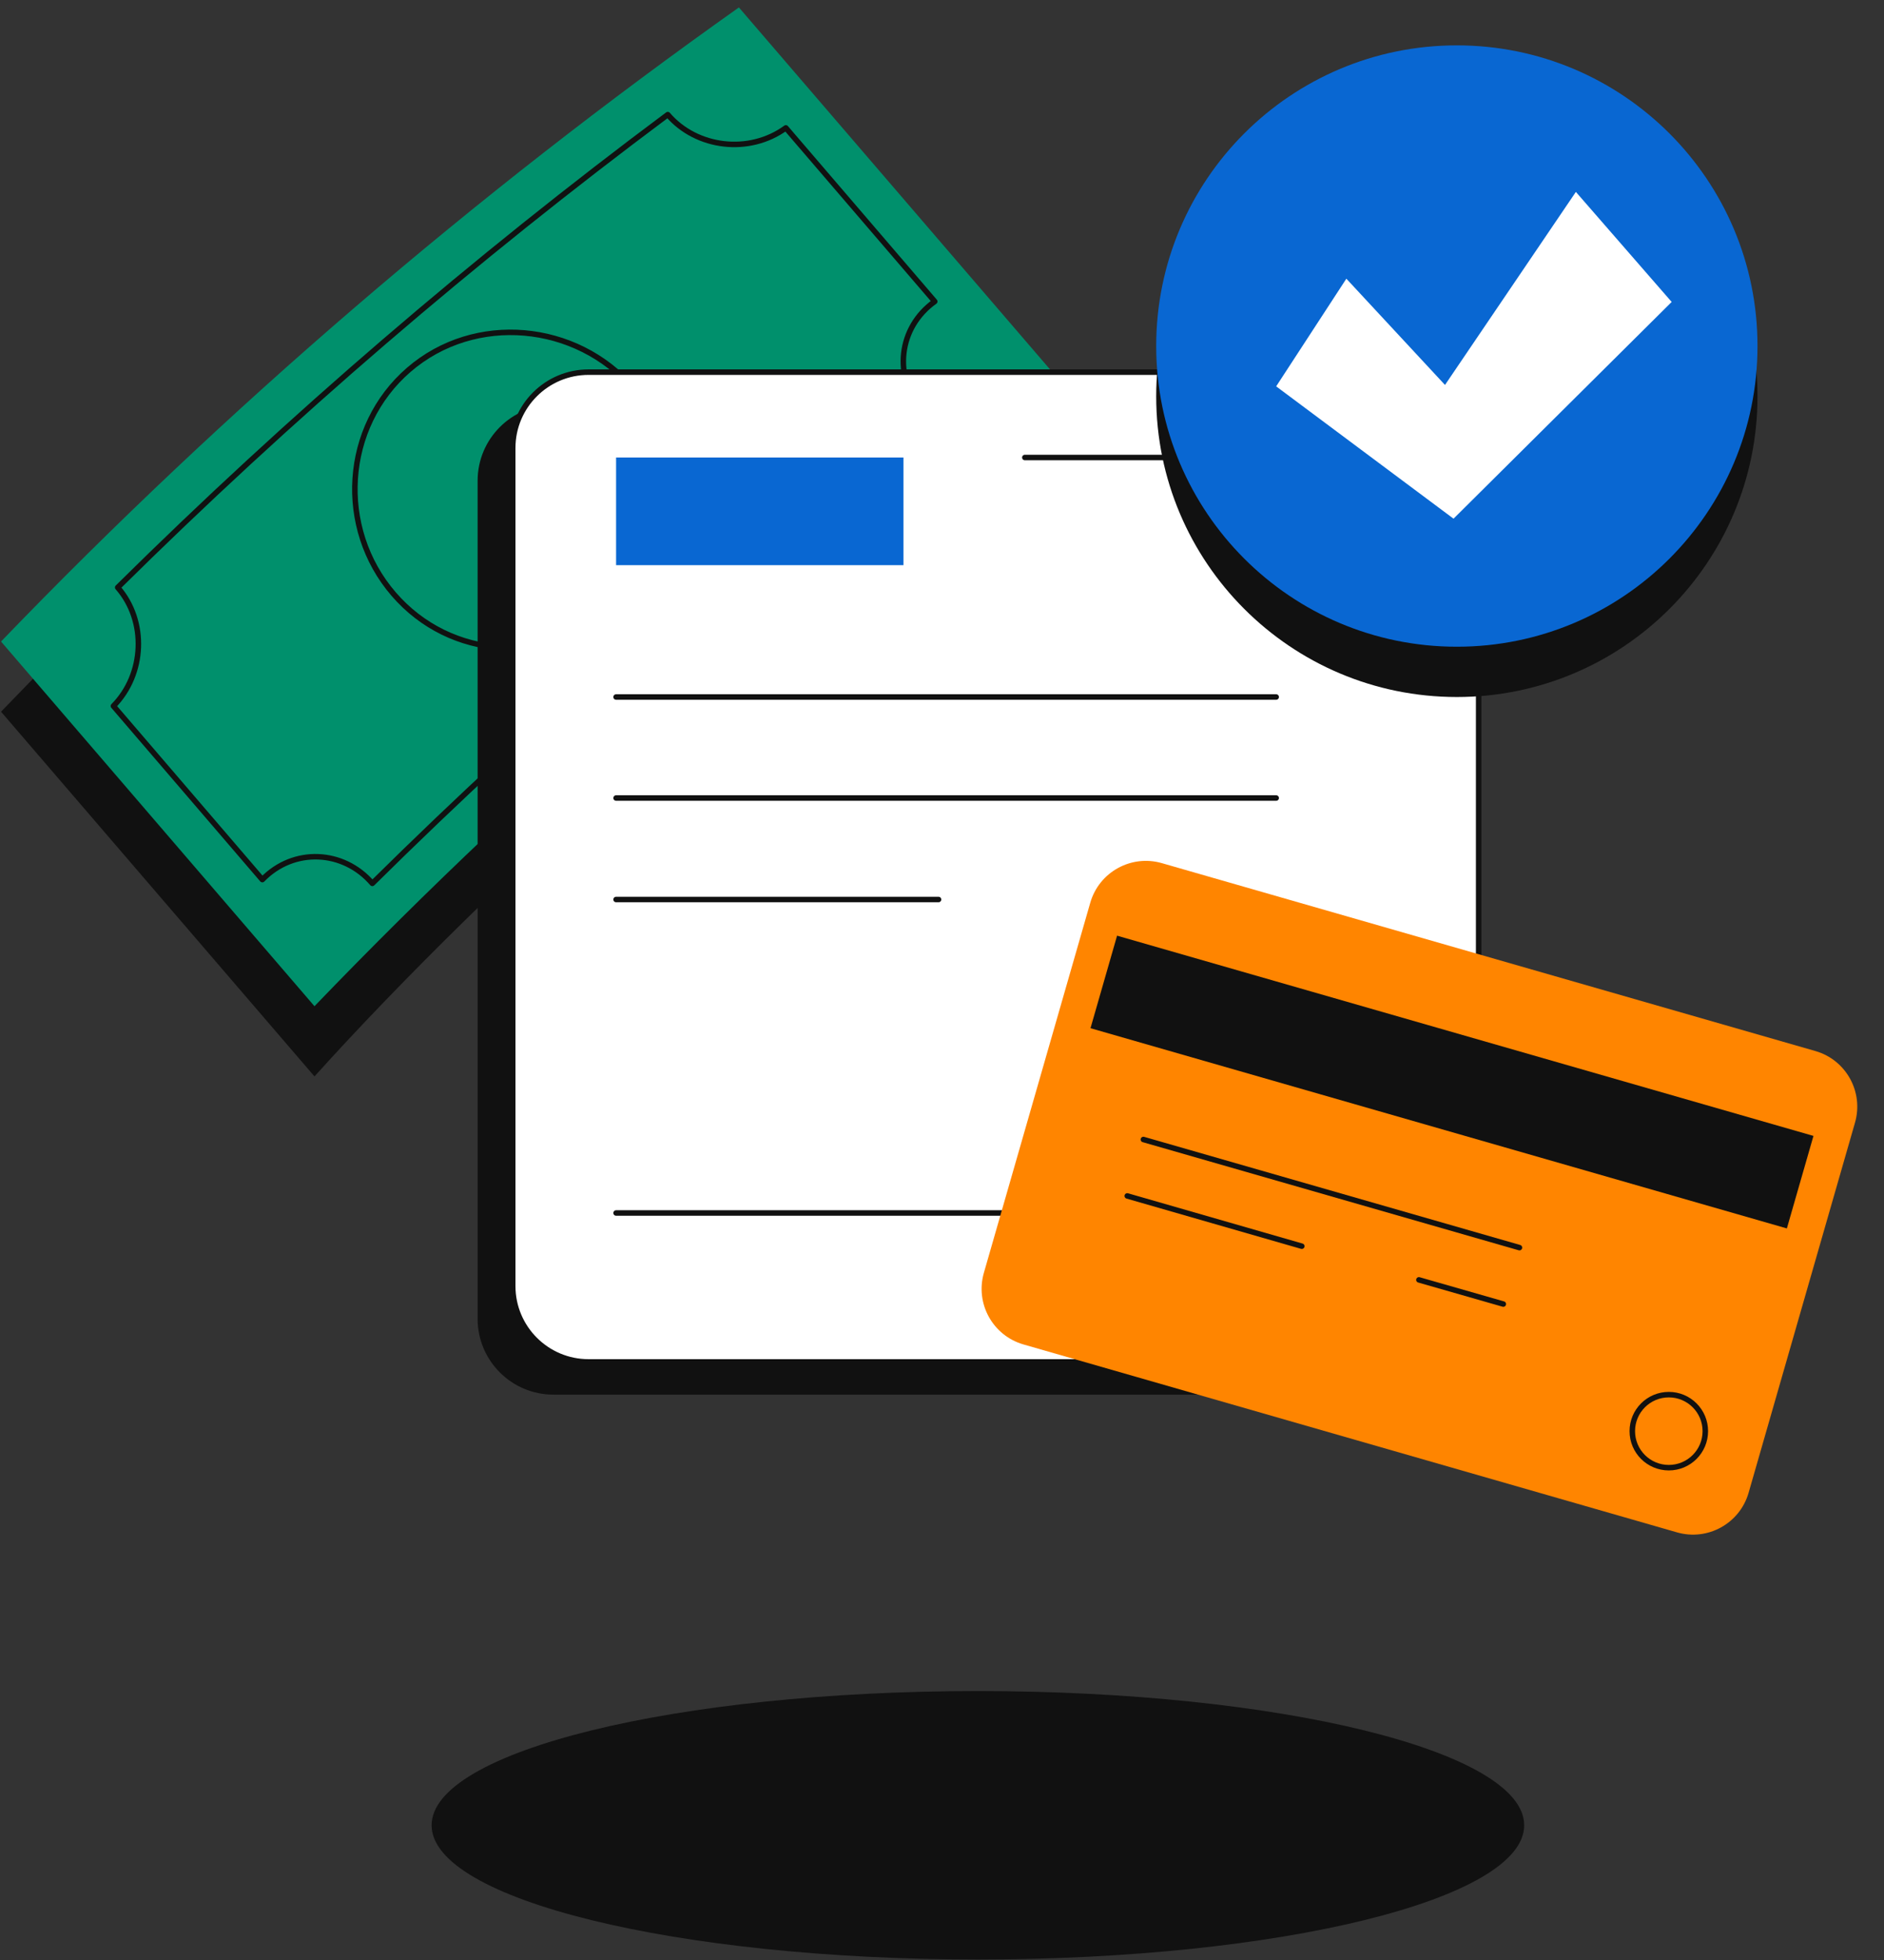 <?xml version="1.0" encoding="utf-8"?>
<svg xmlns="http://www.w3.org/2000/svg" width="125" height="130" viewBox="0 0 125 130" fill="none">
  <rect x="0" y="0" width="125" height="130" fill="#333333" stroke="none"/>
  <g id="Group">
    <g id="Group_2">
      <g id="Group_3">
        <path id="Vector" d="M69.255 28.677C51.636 41.134 32.412 58.592 20.865 71.395L0.068 47.205C15.045 31.666 30.87 16.944 48.458 4.487L69.255 28.677Z" fill="#111111"/>
        <path id="Vector_2" d="M69.822 24.682C52.202 37.139 35.81 51.2 20.865 66.739L0.068 42.55C15.045 27.01 31.437 12.949 49.025 0.493L69.822 24.682Z" fill="#00906C"/>
        <path id="Vector_3" d="M61.201 27.231C48.301 36.825 36.125 47.3 24.704 58.592C22.785 56.359 19.481 56.202 17.405 58.341L7.525 46.828C9.602 44.72 9.759 41.197 7.809 38.964C19.23 27.671 31.437 17.196 44.305 7.602C46.224 9.835 49.717 10.244 52.139 8.483L62.019 19.996C59.596 21.726 59.25 24.997 61.169 27.231H61.201Z" stroke="#111111" stroke-width="0.365" stroke-linecap="round" stroke-linejoin="round"/>
        <path id="Vector_4" d="M42.008 25.72C45.784 30.093 45.154 36.604 40.781 40.379C36.376 44.154 29.895 43.776 26.119 39.404C22.344 35.031 22.753 28.3 27.126 24.525C31.5 20.75 38.233 21.379 42.008 25.752V25.72Z" stroke="#111111" stroke-width="0.365" stroke-linecap="round" stroke-linejoin="round"/>
      </g>
      <g id="Group_4">
        <path id="Vector_5" d="M90.744 26.853H36.723C33.942 26.853 31.689 29.107 31.689 31.886V87.469C31.689 90.249 33.942 92.502 36.723 92.502H90.744C93.524 92.502 95.778 90.249 95.778 87.469V31.886C95.778 29.107 93.524 26.853 90.744 26.853Z" fill="#111111"/>
        <path id="Vector_6" d="M93.073 24.683H39.051C36.271 24.683 34.017 26.936 34.017 29.716V85.299C34.017 88.078 36.271 90.332 39.051 90.332H93.073C95.853 90.332 98.106 88.078 98.106 85.299V29.716C98.106 26.936 95.853 24.683 93.073 24.683Z" fill="white" stroke="#111111" stroke-width="0.365" stroke-linecap="round" stroke-linejoin="round"/>
        <path id="Vector_7" d="M67.996 30.345H80.613" stroke="#111111" stroke-width="0.365" stroke-linecap="round" stroke-linejoin="round"/>
        <path id="Vector_8" d="M83.948 30.345H85.49" stroke="#111111" stroke-width="0.365" stroke-linecap="round" stroke-linejoin="round"/>
        <path id="Vector_9" d="M59.942 30.345H40.876V37.485H59.942V30.345Z" fill="#0967D2"/>
        <path id="Vector_10" d="M40.876 46.23H84.672" stroke="#111111" stroke-width="0.365" stroke-linecap="round" stroke-linejoin="round"/>
        <path id="Vector_11" d="M40.876 52.93H84.672" stroke="#111111" stroke-width="0.365" stroke-linecap="round" stroke-linejoin="round"/>
        <path id="Vector_12" d="M40.876 80.454H84.672" stroke="#111111" stroke-width="0.365" stroke-linecap="round" stroke-linejoin="round"/>
        <path id="Vector_13" d="M40.876 59.662H62.27" stroke="#111111" stroke-width="0.365" stroke-linecap="round" stroke-linejoin="round"/>
      </g>
      <g id="Group_5">
        <path id="Vector_14" d="M120.448 69.712L77.087 57.249C75.049 56.663 72.923 57.84 72.337 59.877L65.278 84.424C64.692 86.461 65.869 88.587 67.907 89.173L111.268 101.637C113.305 102.222 115.432 101.046 116.017 99.009L123.076 74.461C123.662 72.424 122.485 70.298 120.448 69.712Z" fill="#FF8500"/>
        <path id="Vector_15" d="M120.32 75.341L74.116 62.06L72.352 68.197L118.555 81.478L120.32 75.341Z" fill="#111111"/>
        <path id="Vector_16" d="M75.862 75.579L100.812 82.751" stroke="#111111" stroke-width="0.365" stroke-linecap="round" stroke-linejoin="round"/>
        <path id="Vector_17" d="M74.792 79.322L86.371 82.656" stroke="#111111" stroke-width="0.365" stroke-linecap="round" stroke-linejoin="round"/>
        <path id="Vector_18" d="M94.142 84.889L99.742 86.494" stroke="#111111" stroke-width="0.365" stroke-linecap="round" stroke-linejoin="round"/>
        <path id="Vector_19" d="M110.723 97.346C112.061 97.346 113.145 96.262 113.145 94.924C113.145 93.586 112.061 92.502 110.723 92.502C109.385 92.502 108.3 93.586 108.3 94.924C108.3 96.262 109.385 97.346 110.723 97.346Z" stroke="#111111" stroke-width="0.365" stroke-linecap="round" stroke-linejoin="round"/>
      </g>
      <path id="Vector_20" d="M96.659 46.23C107.676 46.23 116.607 37.301 116.607 26.287C116.607 15.272 107.676 6.344 96.659 6.344C85.643 6.344 76.712 15.272 76.712 26.287C76.712 37.301 85.643 46.23 96.659 46.23Z" fill="#111111"/>
      <path id="Vector_21" d="M96.659 42.895C107.676 42.895 116.607 33.966 116.607 22.952C116.607 11.938 107.676 3.009 96.659 3.009C85.643 3.009 76.712 11.938 76.712 22.952C76.712 33.966 85.643 42.895 96.659 42.895Z" fill="#0967D2"/>
      <path id="Vector_22" d="M89.328 18.485L84.672 25.626L96.439 34.402L110.912 20.027L104.556 12.729L95.873 25.532L89.328 18.485Z" fill="white"/>
    </g>
    <path id="Vector_23" d="M64.882 129.966C84.9 129.966 101.127 125.981 101.127 121.064C101.127 116.148 84.9 112.162 64.882 112.162C44.864 112.162 28.637 116.148 28.637 121.064C28.637 125.981 44.864 129.966 64.882 129.966Z" fill="#111111"/>
  </g>
</svg>